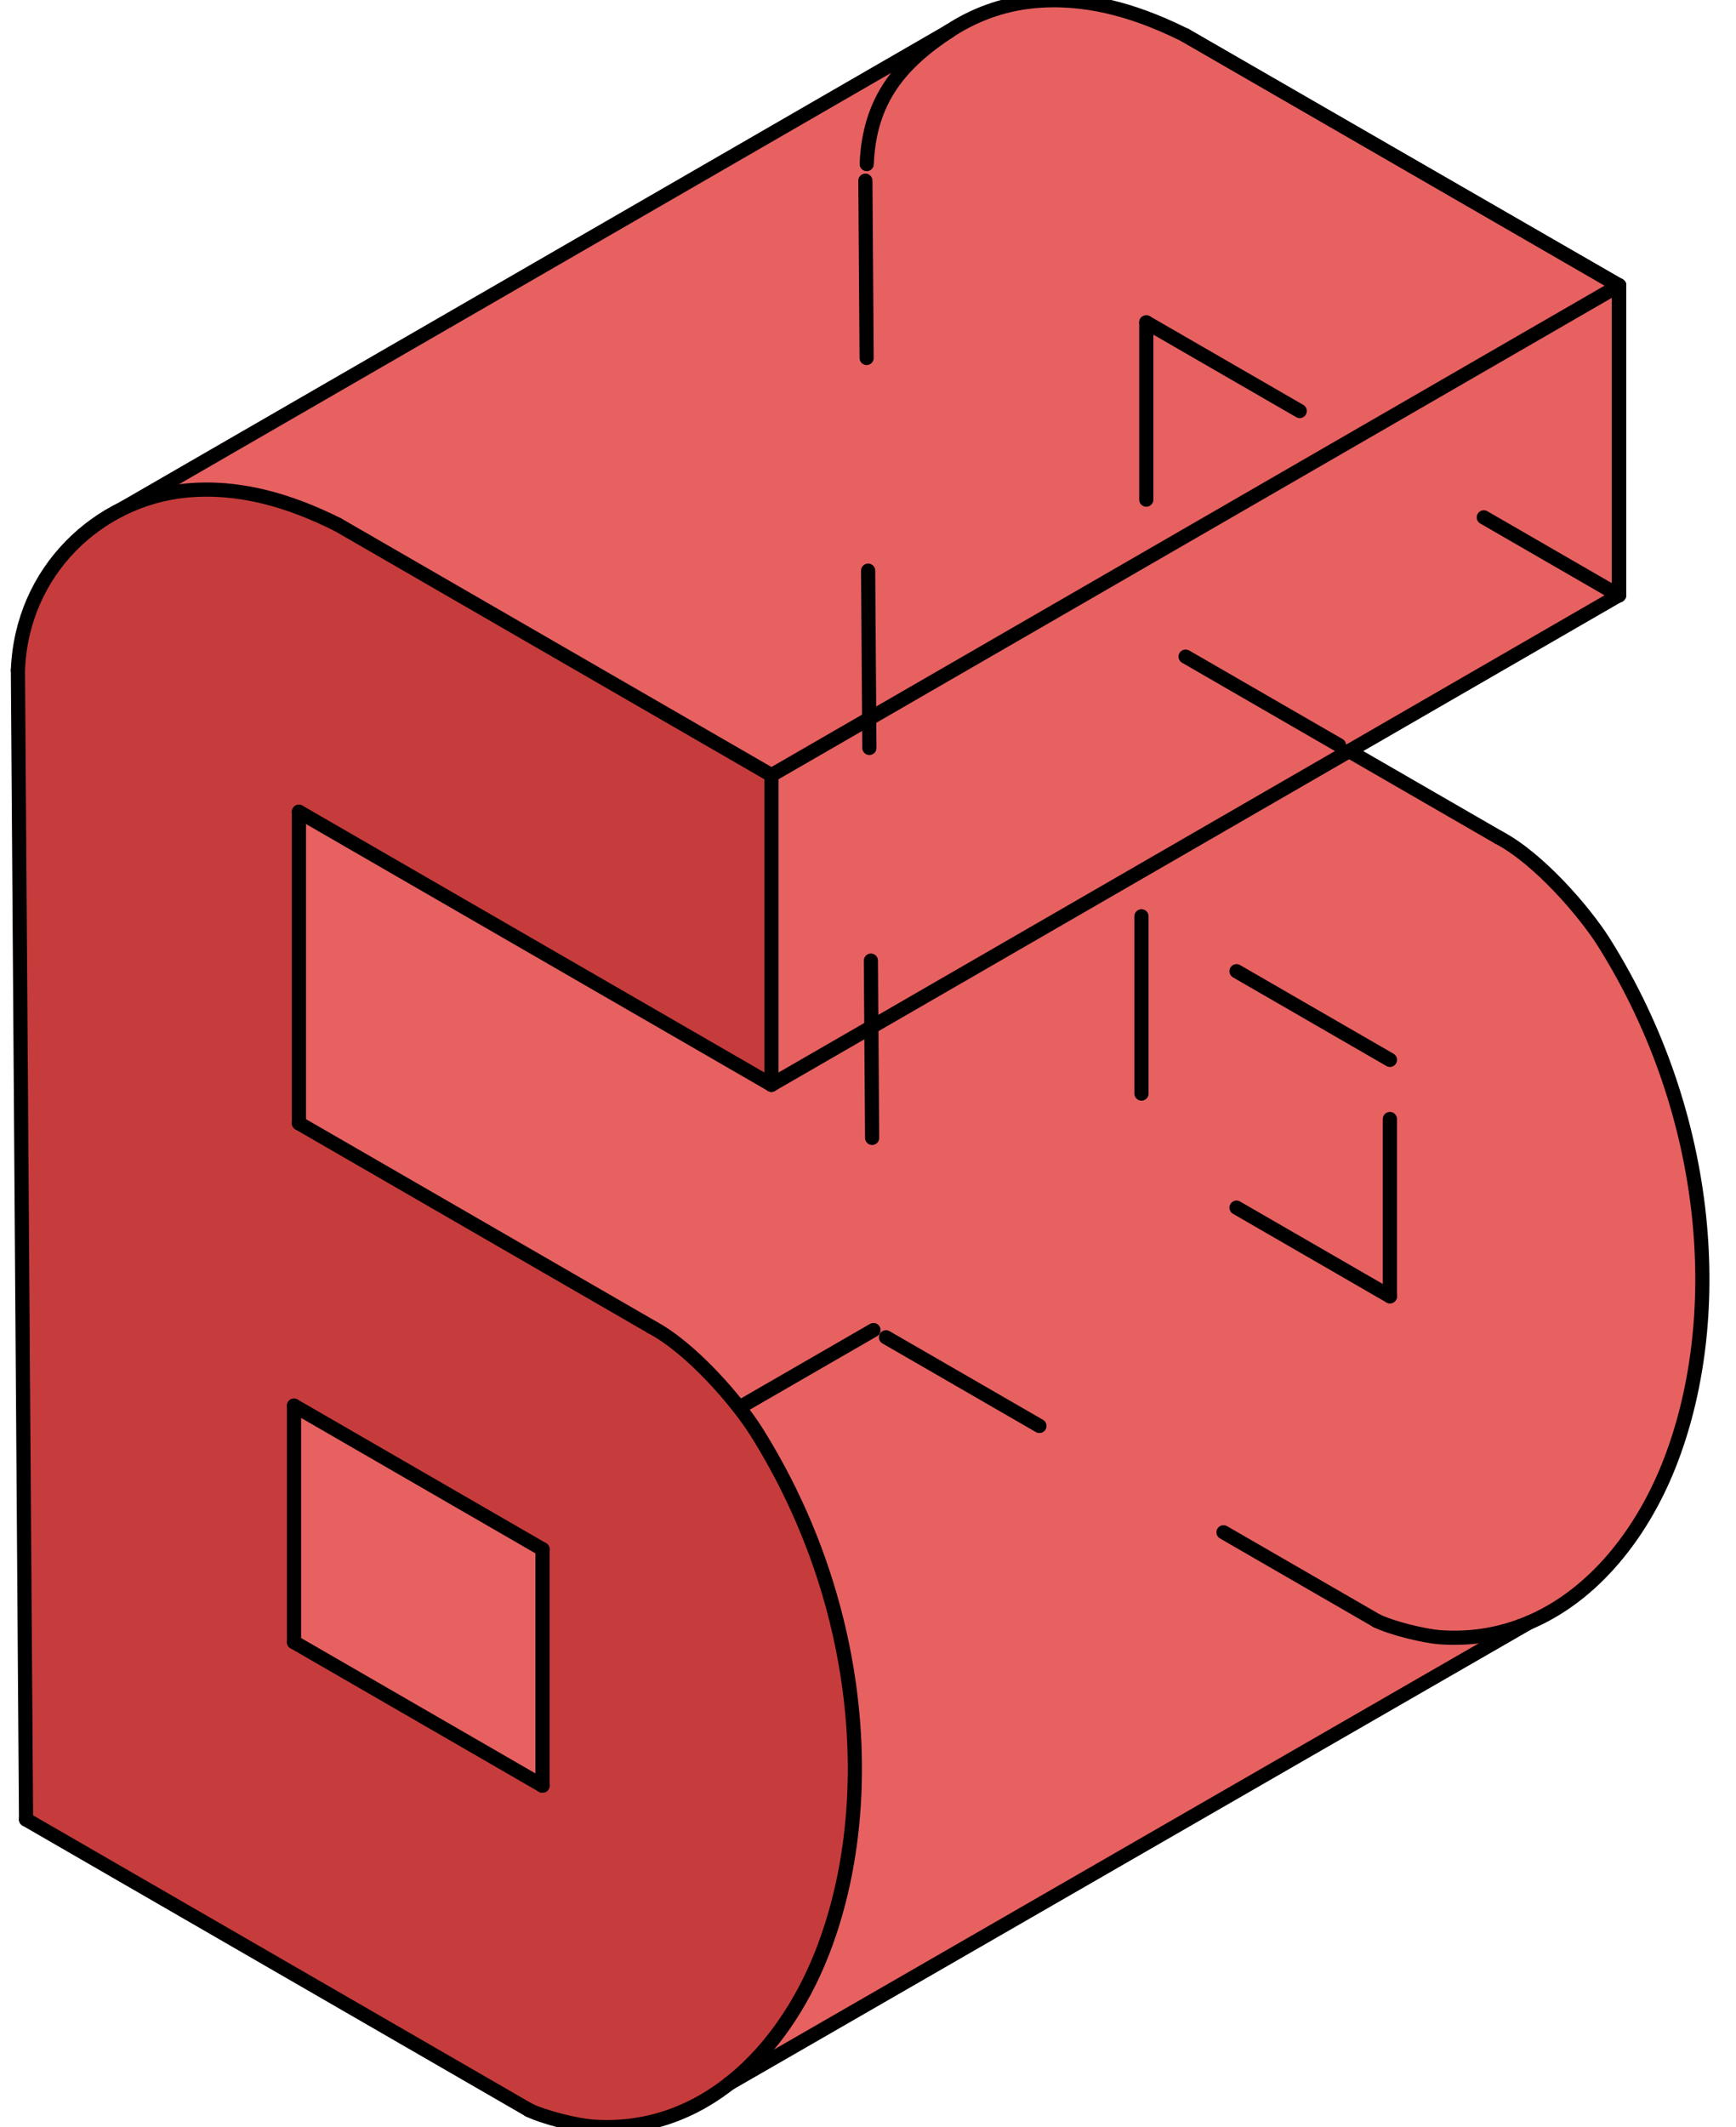 <?xml version="1.0" encoding="UTF-8"?> <svg xmlns="http://www.w3.org/2000/svg" width="49" height="60" viewBox="0 0 49 60" fill="none"> <path d="M0.505 18.901L0.734 51.321L14.688 59.385L15.016 59.565L15.489 59.726L16.088 59.886L16.727 59.984L17.32 60L17.816 59.977L18.249 59.893L18.868 59.69L19.399 59.498L19.93 59.233L20.451 58.879L20.744 58.647L20.982 58.544L42.862 45.953L43.151 45.771L43.495 45.608L44.021 45.306L44.406 45.031L44.805 44.736L45.298 44.247L45.623 43.875L45.984 43.409L46.178 43.145L46.647 42.331L47.069 41.455L47.355 40.666L47.656 39.612L47.856 38.509L47.977 37.611L48.051 36.608L48.018 35.034L47.856 33.546L47.721 32.738L47.533 31.982L47.389 31.367L47.188 30.7L46.826 29.697L46.418 28.758L46.208 28.276L45.947 27.772L45.498 26.974L44.934 26.079L44.652 25.721L44.192 25.177L43.776 24.762L43.12 24.168L42.641 23.828L42.129 23.53L38.078 21.186L45.703 16.784L45.695 8.061L34.562 1.644L33.602 1.078L32.986 0.762L32.419 0.549L31.87 0.325L31.364 0.193L30.562 0.051L30.035 0L29.428 0.005L28.99 0.035L28.222 0.205L27.652 0.409L27.201 0.6L26.915 0.812L26.524 1.038L23.058 3.021L3.738 14.194L3.508 14.319L3.06 14.55L2.555 14.901L2.077 15.327L1.574 15.857L1.274 16.293L1.118 16.586L0.849 17.221L0.708 17.57L0.585 18.129L0.5 18.696L0.505 18.901Z" fill="#C63C3C"></path> <path d="M8.435 22.897V31.631L18.54 37.502L19.203 37.964L19.727 38.447L20.252 39.027L20.881 39.756L21.274 40.27L21.644 40.908L21.994 41.494L22.321 42.127L22.69 42.967L22.911 43.514L23.23 44.373L23.474 45.193L23.724 46.208L23.914 47.113L24.027 47.978L24.116 48.988L24.123 50.035L24.103 50.721L24.041 51.475L23.937 52.413L23.724 53.364L23.558 54.069L23.349 54.652L23.18 55.148L22.785 55.987L22.389 56.697L21.968 57.296L21.646 57.748L21.116 58.318L20.744 58.647L43.151 45.771L43.777 45.46L44.406 45.031L45.203 44.354L45.526 43.988L46.078 43.284L46.61 42.401L47.176 41.13L47.515 40.085L47.811 38.852L47.978 37.414L48.051 36.608L48.021 35.454L47.981 34.542L47.797 33.105L47.574 32.128L47.351 31.233L46.989 30.141L46.652 29.257L46.064 27.981L45.498 26.974L44.934 26.079L44.38 25.418L43.878 24.869L43.12 24.168L42.74 23.89L42.302 23.623L41.656 23.247L40.225 22.413L38.078 21.186L45.703 16.784L45.694 8.061L33.941 1.283L33.455 0.995L32.418 0.549L31.645 0.292L30.892 0.104L30.034 0L29.427 0.005L28.659 0.13L28.292 0.184L27.794 0.357L27.105 0.689L26.348 1.136L25.382 1.696L24.479 2.228L23.651 2.691L19.066 5.354L4.2 13.927L3.737 14.194L4.119 14.069L4.645 13.935L5.33 13.834L5.923 13.825L6.644 13.867L7.045 13.939L7.777 14.097L8.394 14.32L9.132 14.62L9.535 14.799L14.639 17.775L21.774 21.865V30.598L8.435 22.897Z" fill="#E76161"></path> <path d="M8.298 39.65V46.319L15.311 50.368V43.699L8.298 39.65Z" fill="#E76161"></path> <path d="M0.506 18.901L0.735 51.321" stroke="black" stroke-width="0.4" stroke-miterlimit="10" stroke-linecap="round" stroke-linejoin="round"></path> <path d="M24.426 5.097L24.655 37.517" stroke="black" stroke-width="0.4" stroke-miterlimit="10" stroke-linecap="round" stroke-linejoin="round" stroke-dasharray="5 6"></path> <path d="M14.945 59.525L0.735 51.321" stroke="black" stroke-width="0.4" stroke-miterlimit="10" stroke-linecap="round" stroke-linejoin="round"></path> <path d="M38.865 45.721L24.655 37.517" stroke="black" stroke-width="0.4" stroke-miterlimit="10" stroke-linecap="round" stroke-linejoin="round" stroke-dasharray="5 6"></path> <path d="M21.775 21.865V30.598" stroke="black" stroke-width="0.4" stroke-miterlimit="10" stroke-linecap="round" stroke-linejoin="round"></path> <path d="M45.695 8.061V16.795" stroke="black" stroke-width="0.4" stroke-miterlimit="10" stroke-linecap="round" stroke-linejoin="round"></path> <path d="M8.437 22.897V26.547V31.683" stroke="black" stroke-width="0.4" stroke-miterlimit="10" stroke-linecap="round" stroke-linejoin="round"></path> <path d="M32.355 9.093V12.744V17.88" stroke="black" stroke-width="0.4" stroke-miterlimit="10" stroke-linecap="round" stroke-linejoin="round" stroke-dasharray="5 6"></path> <path d="M18.384 37.426L8.437 31.683" stroke="black" stroke-width="0.4" stroke-miterlimit="10" stroke-linecap="round" stroke-linejoin="round"></path> <path d="M37.795 21.02L32.355 17.88" stroke="black" stroke-width="0.4" stroke-miterlimit="10" stroke-linecap="round" stroke-linejoin="round" stroke-dasharray="5 6"></path> <path d="M42.303 23.623L38.081 21.186" stroke="black" stroke-width="0.4" stroke-miterlimit="10" stroke-linecap="round" stroke-linejoin="round"></path> <path d="M8.437 22.897L21.776 30.598" stroke="black" stroke-width="0.4" stroke-miterlimit="10" stroke-linecap="round" stroke-linejoin="round"></path> <path d="M32.355 9.093L45.695 16.795" stroke="black" stroke-width="0.4" stroke-miterlimit="10" stroke-linecap="round" stroke-linejoin="round" stroke-dasharray="5 6"></path> <path d="M38.079 21.186L45.704 16.783" stroke="black" stroke-width="0.4" stroke-miterlimit="10" stroke-linecap="round" stroke-linejoin="round"></path> <path d="M21.775 30.598L38.079 21.186" stroke="black" stroke-width="0.4" stroke-miterlimit="10" stroke-linecap="round" stroke-linejoin="round"></path> <path d="M21.775 21.865L45.703 8.05" stroke="black" stroke-width="0.4" stroke-miterlimit="10" stroke-linecap="round" stroke-linejoin="round"></path> <path d="M45.703 8.05V16.783" stroke="black" stroke-width="0.4" stroke-miterlimit="10" stroke-linecap="round" stroke-linejoin="round"></path> <path d="M33.456 0.995L45.703 8.05" stroke="black" stroke-width="0.4" stroke-miterlimit="10" stroke-linecap="round" stroke-linejoin="round"></path> <path d="M9.536 14.799L21.775 21.865" stroke="black" stroke-width="0.4" stroke-miterlimit="10" stroke-linecap="round" stroke-linejoin="round"></path> <path d="M33.456 0.995L45.695 8.061" stroke="black" stroke-width="0.4" stroke-miterlimit="10" stroke-linecap="round" stroke-linejoin="round"></path> <path d="M43.151 45.771L20.583 58.77" stroke="black" stroke-width="0.4" stroke-miterlimit="10" stroke-linecap="round" stroke-linejoin="round"></path> <path d="M8.299 39.649V46.319" stroke="black" stroke-width="0.4" stroke-miterlimit="10" stroke-linecap="round" stroke-linejoin="round"></path> <path d="M32.219 25.846V32.515" stroke="black" stroke-width="0.4" stroke-miterlimit="10" stroke-linecap="round" stroke-linejoin="round" stroke-dasharray="5 6"></path> <path d="M15.312 50.368L8.299 46.319" stroke="black" stroke-width="0.4" stroke-miterlimit="10" stroke-linecap="round" stroke-linejoin="round"></path> <path d="M39.232 36.564L32.219 32.515" stroke="black" stroke-width="0.4" stroke-miterlimit="10" stroke-linecap="round" stroke-linejoin="round" stroke-dasharray="5 6"></path> <path d="M15.312 50.368V43.699" stroke="black" stroke-width="0.4" stroke-miterlimit="10" stroke-linecap="round" stroke-linejoin="round"></path> <path d="M39.231 36.564V29.895" stroke="black" stroke-width="0.4" stroke-miterlimit="10" stroke-linecap="round" stroke-linejoin="round" stroke-dasharray="5 6"></path> <path d="M15.312 43.699L8.299 39.649" stroke="black" stroke-width="0.4" stroke-miterlimit="10" stroke-linecap="round" stroke-linejoin="round"></path> <path d="M39.232 29.895L32.219 25.846" stroke="black" stroke-width="0.4" stroke-miterlimit="10" stroke-linecap="round" stroke-linejoin="round" stroke-dasharray="5 6"></path> <path d="M26.793 0.878L3.508 14.319" stroke="black" stroke-width="0.4" stroke-miterlimit="10" stroke-linecap="round" stroke-linejoin="round"></path> <path d="M18.382 37.426C19.507 38.018 20.804 39.514 21.358 40.398C24.449 45.33 24.797 51.095 23.18 55.148C22.087 57.883 19.823 60.205 16.726 59.984C16.268 59.952 15.336 59.72 14.923 59.513" stroke="black" stroke-width="0.4" stroke-miterlimit="10" stroke-linecap="round" stroke-linejoin="round"></path> <path d="M42.902 45.869C42.211 46.122 41.457 46.239 40.646 46.181C40.188 46.148 39.256 45.917 38.843 45.71" stroke="black" stroke-width="0.4" stroke-miterlimit="10" stroke-linecap="round" stroke-linejoin="round" stroke-dasharray="5 5"></path> <path d="M42.304 23.623C43.428 24.214 44.725 25.711 45.279 26.594C48.37 31.526 48.718 37.292 47.101 41.344C46.295 43.363 44.85 45.157 42.903 45.869" stroke="black" stroke-width="0.4" stroke-miterlimit="10" stroke-linecap="round" stroke-linejoin="round"></path> <path d="M0.506 18.901C0.615 16.089 2.785 14.093 5.208 13.842C6.731 13.685 8.174 14.118 9.536 14.799" stroke="black" stroke-width="0.4" stroke-miterlimit="10" stroke-linecap="round" stroke-linejoin="round"></path> <path d="M26.793 0.878C27.492 0.417 28.295 0.125 29.128 0.039C30.599 -0.113 31.995 0.285 33.315 0.926C33.362 0.949 33.409 0.972 33.456 0.995" stroke="black" stroke-width="0.4" stroke-miterlimit="10" stroke-linecap="round" stroke-linejoin="round"></path> <path d="M24.464 4.628C24.535 2.783 25.457 1.758 26.793 0.878" stroke="black" stroke-width="0.4" stroke-miterlimit="10" stroke-linecap="round" stroke-linejoin="round" stroke-dasharray="5 6"></path> <path d="M24.655 37.517L20.917 39.674" stroke="black" stroke-width="0.4" stroke-miterlimit="10" stroke-linecap="round" stroke-linejoin="round" stroke-dasharray="5 6"></path> </svg> 